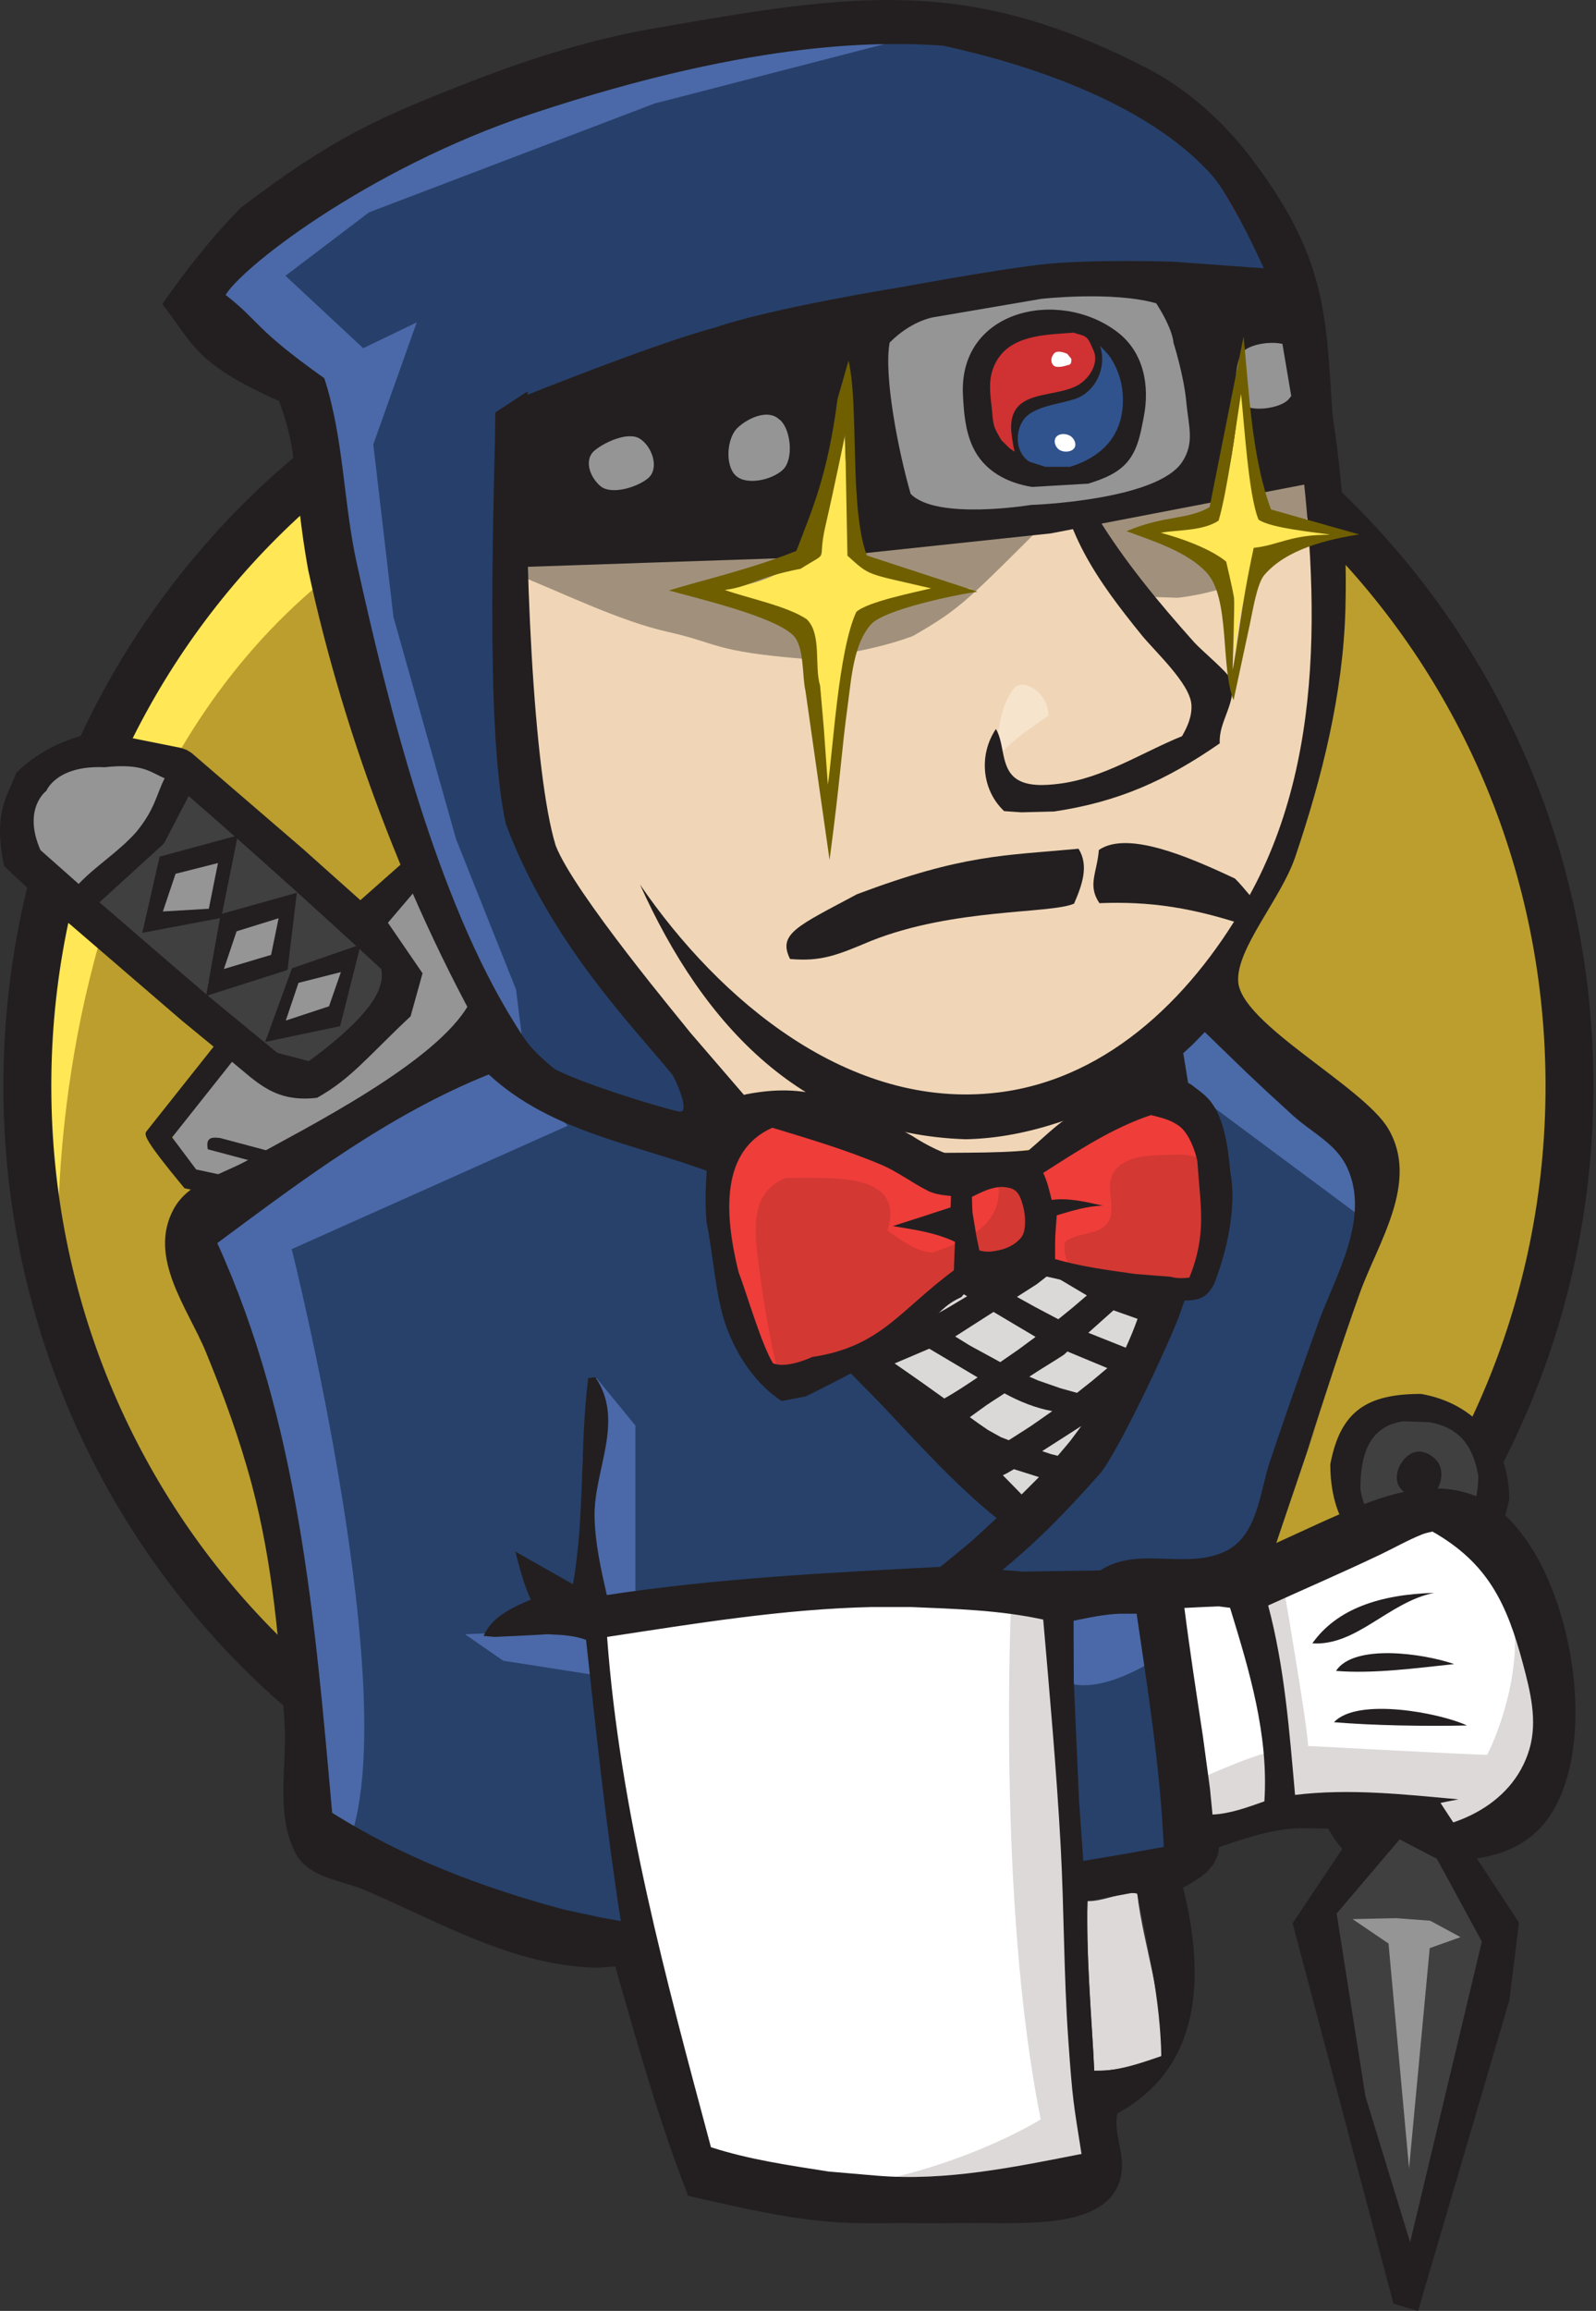 <?xml version="1.0" encoding="UTF-8" standalone="no"?>
<svg
   xmlns:dc="http://purl.org/dc/elements/1.1/"
   xmlns:cc="http://creativecommons.org/ns#"
   xmlns:rdf="http://www.w3.org/1999/02/22-rdf-syntax-ns#"
   xmlns:svg="http://www.w3.org/2000/svg"
   xmlns="http://www.w3.org/2000/svg"
   xmlns:sodipodi="http://sodipodi.sourceforge.net/DTD/sodipodi-0.dtd"
   xmlns:inkscape="http://www.inkscape.org/namespaces/inkscape"
   version="1.1"
   x="0px"
   y="0px"
   width="310.739"
   height="449.561"
   viewBox="0 0 310.739 449.561"
   id="svg2"
   inkscape:version="0.48.4 r9939"
   sodipodi:docname="ninjenkins.svg">
  <rect x="0" y="0" width="310.739" height="449.561" fill="#333333" stroke="none"/>
  <sodipodi:namedview
     pagecolor="#ffffff"
     bordercolor="#666666"
     borderopacity="1"
     objecttolerance="10"
     gridtolerance="10"
     guidetolerance="10"
     inkscape:pageopacity="0"
     inkscape:pageshadow="2"
     inkscape:window-width="1200"
     inkscape:window-height="1259"
     id="namedview158"
     showgrid="false"
     fit-margin-top="0"
     fit-margin-left="0"
     fit-margin-right="0"
     fit-margin-bottom="0"
     inkscape:zoom="0.28032165"
     inkscape:cx="197.87675"
     inkscape:cy="70.176"
     inkscape:window-x="10"
     inkscape:window-y="34"
     inkscape:window-maximized="0"
     inkscape:current-layer="svg2" />
  <g
     id="Layer 1"
     display="none"
     style="display:none"
     transform="translate(-99.761,-41.56)">
    <path
       d="m 379.744,497.824 -12.286,-3.6 -20.94,-78.919 8.408,-12.586 -1.33,-0.012 c -4.088,0.059 -8.005,1.358 -11.859,2.589 -1.026,2.711 -3.173,4.6 -5.417,6.304 l 0.067,0.272 c 3.631,16.494 0.002,33.39 -13.647,44.081 4.055,19.321 -9.979,23.194 -26.557,23.591 -4.704,-0.015 -2.352,-0.003 -7.055,-0.035 -5.308,0.035 -2.654,0.021 -7.961,0.042 l -5.196,-0.025 c -4.784,0.025 -2.392,0.018 -7.176,0.02 -12.988,0.067 -25.664,-3.161 -38.241,-6.025 -5.775,-14.196 -9.955,-28.963 -14.206,-43.666 -16.446,-0.343 -31.022,-8.548 -45.72,-14.954 -6.73,-2.934 -13.614,-3.966 -17.602,-10.691 -3.823,-8.851 -2.789,-18.71 -2.59,-28.092 -5.224,-4.85 -2.648,-2.387 -7.727,-7.39 l -0.102,-0.104 c -38.443,-40.47 -51.809,-97.761 -42.324,-151.935 -2.512,-2.398 -1.259,-1.196 -3.761,-3.605 -3.992,-13.768 3.048,-26.215 15.785,-31.775 9.337,-20.228 23.88,-37.335 40.2,-52.272 -0.473,-1.832 -0.866,-3.688 -1.486,-5.478 -10.826,-4.146 -18.025,-13.462 -24.838,-22.383 5.492,-6.972 10.283,-14.534 16.609,-20.813 25.048,-24.864 62.631,-33.394 96.092,-39.264 35.313,-6.194 75.173,-4.849 102.224,21.491 19.408,18.899 22.222,47.487 25.089,72.898 37.834,36.156 51.649,89.942 46.261,140.918 -1.218,11.526 -2.717,23.369 -6.758,34.301 -2.015,5.45 -4.903,10.513 -7.581,15.653 1,2.815 0.516,5.814 0.091,8.688 14.782,19.089 20.507,46.574 4.928,66.692 -1.902,2.366 -4.703,3.6 -7.392,4.838 l 5.439,8.288 -2.127,17.287 z"
       id="path5"
       inkscape:connector-curvature="0"
       style="fill:#dbd9d8" />
  </g>
  <g
     id="Layer 1 Copy"
     transform="translate(-99.761,-41.56)">
    <path
       d="m 405.34,252.259 c 0,84.807 -67.214,153.557 -150.127,153.557 -82.912,0 -150.126,-68.75 -150.126,-153.557 0,-84.809 67.214,-153.561 150.126,-153.561 82.913,0 150.127,68.752 150.127,153.561"
       id="path8"
       inkscape:connector-curvature="0"
       style="fill:#bb9e2e;stroke:#000000;stroke-width:1;stroke-opacity:0" />
    <path
       d="m 111.204,290.29 c 0,0 -10.868,-160.135 136.687,-164.711 l -10.294,-17.158 -80.068,26.881 -22.877,26.307 -20.016,38.32 -11.439,44.609 3.431,29.739"
       id="path10"
       inkscape:connector-curvature="0"
       style="fill:#ffe755;stroke:#000000;stroke-width:1;stroke-opacity:0" />
    <path
       d="m 152.389,147.504 c -26.34,26.951 -42.64,64.162 -42.64,105.328 l 0,0 c 0,41.157 16.3,78.373 42.64,105.319 l 0,0 c 26.353,26.946 62.671,43.573 102.822,43.573 l 0,0 c 40.152,0 76.472,-16.627 102.823,-43.573 l 0,0 c 26.338,-26.946 42.641,-64.162 42.641,-105.319 l 0,0 c 0,-41.166 -16.303,-78.377 -42.641,-105.328 l 0,0 c -26.351,-26.94 -62.671,-43.567 -102.823,-43.571 l 0,0 c -40.151,0.004 -76.469,16.631 -102.822,43.571 l 0,0 z m -6.668,217.165 C 117.728,336.041 100.422,296.475 100.422,252.832 l 0,0 c 0,-43.65 17.306,-83.212 45.299,-111.842 l 0,0 c 27.987,-28.636 66.728,-46.385 109.49,-46.38 l 0,0 c 42.761,-0.005 81.506,17.744 109.488,46.38 l 0,0 c 27.996,28.63 45.304,68.195 45.301,111.842 l 0,0 c 0.003,43.643 -17.305,83.209 -45.301,111.837 l 0,0 c -27.982,28.634 -66.727,46.382 -109.488,46.382 l 0,0 c -42.762,0 -81.503,-17.748 -109.49,-46.382 l 0,0"
       id="path12"
       inkscape:connector-curvature="0"
       style="fill:#231f20;stroke:#000000;stroke-width:1;stroke-opacity:0" />
    <path
       d="m 108.901,191.073 -5.548,13.134 12.048,11.116 14.5,-14.25 4.25,-10.75 -16.25,-2.25"
       id="path14"
       inkscape:connector-curvature="0"
       style="fill:#959595;stroke:#000000;stroke-width:1;stroke-opacity:0" />
    <path
       d="m 136.276,191.573 -6.5,12.5 -13.742,13.02 19.216,19.306 24.665,17.426 12.598,-12.263 3.263,-11.489"
       id="path16"
       inkscape:connector-curvature="0"
       style="fill:#404040;stroke:#000000;stroke-width:1;stroke-opacity:0" />
    <path
       d="m 145.776,245.073 -13,15.5 2.5,8.5 13.5,3.5 20.5,-12 26.176,-23.101 -13.497,-27.351 -9.177,10.4 5.643,10.639 -13.164,18.774 -10.048,0.684"
       id="path18"
       inkscape:connector-curvature="0"
       style="fill:#959595;stroke:#000000;stroke-width:1;stroke-opacity:0" />
    <path
       d="m 132.395,209.876 12.871,-3.265 -3.99,11.843 -12.871,3.265 z"
       id="path20"
       inkscape:connector-curvature="0"
       style="fill:#959595" />
    <path
       d="m 127.46,223.033 3.388,-14.828 15.212,-4.12 -3.236,16.04 z m 6.483,-11.486 -2.47,7.331 8.946,-0.532 1.78,-8.893 z"
       id="path22"
       inkscape:connector-curvature="0"
       style="fill:#231f20" />
    <path
       d="m 144.277,221.063 12.872,-3.265 -3.991,11.842 -12.871,3.265 z"
       id="path24"
       inkscape:connector-curvature="0"
       style="fill:#959595" />
    <path
       d="m 139.881,235.314 2.849,-15.922 14.824,-4.154 -1.812,15.017 z m 5.944,-12.581 -2.47,7.331 9.189,-2.746 1.462,-7.122 z"
       id="path26"
       inkscape:connector-curvature="0"
       style="fill:#231f20" />
    <path
       d="m 156.327,231.093 12.871,-3.265 -3.99,11.843 -12.871,3.265 z"
       id="path28"
       inkscape:connector-curvature="0"
       style="fill:#959595" />
    <path
       d="m 151.392,244.25 5.221,-14.318 13.379,-4.63 -4.014,15.891 z m 6.483,-11.486 -2.47,7.33 8.413,-2.767 2.313,-6.657 z"
       id="path30"
       inkscape:connector-curvature="0"
       style="fill:#231f20" />
    <g
       id="g32">
      <path
         d="m 150.229,275.79 -14.547,-3.067 c -7.943,-9.57 -7.783,-10.326 -7.463,-11.005 l 13.133,-16.538 -6.201,-5.094 -0.074,-0.062 -21.499,-18.499 -0.043,-0.038 c 0,0 -6.329,-4.947 -12.999,-11.499 -2.152,-10.434 0.684,-13.497 2.387,-18.059 6.231,-6.288 14.362,-7.611 14.362,-7.611 0.845,-0.403 1.795,-0.331 2.701,-0.264 l 14.998,3 c 1.466,0.527 0.767,0.192 2.096,1.004 l 21.499,18.499 0.088,0.078 11.261,10.047 10,-8.845 c 0,0 1.433,6.11 1.433,6.11 l -6.072,7.121 6.74,9.831 -2.323,8.365 c -8.374,7.867 -11.586,12.152 -18.212,15.857 -8.231,0.972 -11.659,-3.015 -16.557,-6.996 l -11.67,14.696 4.685,6.248 11.884,2.546 4.667,-2.667 -14.28,-3.808 c -0.504,-2.509 1.028,-2.328 2.352,-2.206 l 15.001,4 0.262,0.108 25.081,-14.331 c 4.84,1.877 4.336,2.312 3.862,2.708 z m 3.526,-29.411 6.12,1.611 c 0,0 8.743,-6.12 12.291,-11.444 2.67,-3.773 1.802,-6.486 1.802,-6.486 -12.326,-11.371 -24.769,-22.608 -37.433,-33.601 l -0.04,-0.033 -4.626,8.876 c -0.313,0.465 -0.141,0.244 -0.516,0.662 l -12.228,11.131 c 14.264,12.306 7.124,6.162 21.419,18.432 z M 115.076,213.52 c 3.465,-3.64 7.628,-6.099 11.204,-10.086 3.663,-4.498 3.793,-6.937 5.532,-10.477 -2.716,-1.102 -4.182,-2.97 -11.696,-2.14 -9.371,-0.426 -11.326,4.587 -11.326,4.587 0,0 -4.694,3.424 -1.155,11.53"
         id="path34"
         inkscape:connector-curvature="0"
         style="fill:#231f20" />
      <path
         d=""
         id="path36"
         inkscape:connector-curvature="0"
         style="fill:#000000;fill-opacity:0" />
    </g>
    <path
       d="m 386.358,319.944 c 5.748,5.402 5.748,14.162 0,19.565 -5.748,5.403 -15.067,5.403 -20.814,0 -5.748,-5.403 -5.748,-14.163 0,-19.565 5.747,-5.403 15.066,-5.403 20.814,0"
       id="path38"
       inkscape:connector-curvature="0"
       style="fill:#404040" />
    <path
       d="m 374.781,340.454 3.693,-1.31 c 6.609,-1.012 9.106,-3.722 9.106,-10.502 -1.038,-5.943 -3.773,-9.376 -9.485,-10.411 l -5.163,-0.181 c -6.609,1.013 -8.309,6.436 -8.309,13.216 0.7,4.922 3.513,7.108 7.924,8.783 z m -0.554,5.974 c -10.424,-1.815 -15.455,-9.222 -15.455,-20.012 1.955,-10.474 7.273,-13.685 17.667,-13.685 10.424,1.816 17.163,9.654 17.163,20.444 -1.565,9.104 -7.214,11.646 -16,13.253 z"
       id="path40"
       inkscape:connector-curvature="0"
       style="fill:#231f20" />
    <path
       d="m 379.202,325.393 c 1.79,1.666 1.464,5.061 -0.325,6.727 -1.79,1.666 -4.366,0.972 -6.156,-0.694 -1.789,-1.666 -0.971,-4.727 0.819,-6.393 1.789,-1.666 3.872,-1.306 5.662,0.36"
       id="path42"
       inkscape:connector-curvature="0"
       style="fill:#231f20" />
    <path
       d="m 234.808,260.633 c -17.893,-0.155 -31.126,-10.064 -39.954,-24.972 6.179,-3.758 5.271,-11.186 5.394,-17.452 0.073,-3.773 1.237,-7.399 1.331,-11.18 0.159,-6.327 -2.406,-12.782 -3.575,-18.951 l 0,-0.184 -5.028,0.001 c 0.416,-17.801 10.936,-33.141 13.715,-50.49 2.324,0.125 4.688,-0.225 6.867,-1.047 3.647,-1.375 7.076,-3.207 10.842,-4.267 10.347,-2.911 27.212,-1.63 39.183,-3.756 16.136,-2.865 31.905,-7.535 48.324,-8.694 14.749,-1.041 30.402,7.095 43.68,-2.534 6.627,34.149 4.858,71.647 -12.256,102.676 -6.759,12.254 -18.426,28.843 -18.426,28.843 0,0 8.504,3.495 -3.125,9.403 -7.186,7.175 -35.362,9.153 -41.853,8.103 -5.601,-0.454 -34.49,1.02 -42.152,-5.511 -7.663,-6.531 -2.967,0.012 -2.967,0.012 z"
       id="path44"
       inkscape:connector-curvature="0"
       style="fill:#f0d6b7;stroke:#000000;stroke-width:1;stroke-opacity:0" />
    <path
       d="m 220.609,421.253 -57.191,-19.447 c -2.772,-3 -3.817,-6.845 -4.495,-10.762 -3.406,-19.686 -1.345,-40.228 -5.057,-60.178 -3.13,-16.822 -10.396,-32.587 -16.184,-48.589 13.899,-7.751 24.793,-19.688 38.423,-27.857 6.731,-4.033 14.331,-6.544 21.628,-9.317 37.625,29.646 37.425,17.979 40.744,20.019 3.318,2.041 15.784,25.066 23.49,37.506 l 17.714,16.449 c 17.643,19.394 24.222,20.563 28.829,22.45 l -9.548,10.523 -81.785,3.431 0,13.726 6.863,48.041 z"
       id="path46"
       inkscape:connector-curvature="0"
       style="fill:#27416b;stroke:#000000;stroke-width:1;stroke-opacity:0" />
    <path
       d="m 225.472,258.654 c -5.885,-0.662 -11.668,-1.985 -17.444,-3.257 l -12.799,-19.996 c 3.447,-2.297 5.539,-6.071 5.333,-10.255 -0.065,-1.331 -0.802,-2.529 -0.736,-3.876 0.025,-0.515 0.514,-5.708 0.593,-6.137 0.16,-0.881 0.687,-1.656 0.959,-2.508 l 0.033,0.193 c 3.382,17.871 11.547,33.101 24.917,45.441 l 0.145,0.148 -0.079,0.191 z"
       id="path48"
       inkscape:connector-curvature="0"
       style="fill:#f7e4cd;stroke:#000000;stroke-width:1;stroke-opacity:0" />
    <path
       d="m 293.246,190.772 c 0.084,-1.317 0.259,-2.664 0.451,-3.98 0.528,-3.621 1.021,-7.997 3.263,-11.041 1.669,-2.267 4.671,-0.224 5.816,1.503 0.691,1.043 1.084,2.275 1.14,3.517 -2.608,1.768 -5.248,3.541 -7.588,5.665 -1.067,0.969 -2.9,2.45 -3.066,4.142 z"
       id="path50"
       inkscape:connector-curvature="0"
       style="fill:#f7e4cd;stroke:#000000;stroke-width:1;stroke-opacity:0" />
    <path
       d="m 210.314,260.544 -53.758,24.021 c 0,0 22.304,88.647 10.865,116.099 l -8.007,-2.859 -0.572,-33.744 -14.868,-64.053 -6.292,-17.73 56.047,-37.745 16.585,16.011"
       id="path52"
       inkscape:connector-curvature="0"
       style="fill:#4b69a8;stroke:#000000;stroke-width:1;stroke-opacity:0" />
    <path
       d="m 215.842,309.575 7.627,9.306 0,34.315 -9.151,0 c 0,0 -1.143,-24.02 -1.143,-26.881 0,-2.86 1.143,-13.154 1.143,-13.154"
       id="path54"
       inkscape:connector-curvature="0"
       style="fill:#4b69a8;stroke:#000000;stroke-width:1;stroke-opacity:0" />
    <path
       d="m 216.033,358.343 -25.736,1.143 7.436,5.147 18.3,2.86"
       id="path56"
       inkscape:connector-curvature="0"
       style="fill:#4b69a8;stroke:#000000;stroke-width:1;stroke-opacity:0" />
    <path
       d="m 304.11,352.623 21.16,-0.572 5.147,52.617 -21.733,2.859 -4.574,-54.904"
       id="path58"
       inkscape:connector-curvature="0"
       style="fill:#27416b;stroke:#000000;stroke-width:1;stroke-opacity:0" />
    <path
       d="m 281.982,351.171 c 0.447,-1.84 36.129,-36.182 36.829,-37.941 9.446,-23.731 8.789,-26.299 9.446,-30.01 l -3.256,-39.931 10.563,-6.763 c 11.064,9.698 31.899,16.798 30.884,31.454 -0.947,13.657 -5.075,20.458 -7.979,33.176 -0.857,3.754 -4.016,15.003 -5.236,18.667 -3.792,11.388 -6.885,19.959 -11.377,31.084 z"
       id="path60"
       inkscape:connector-curvature="0"
       style="fill:#27416b;stroke:#000000;stroke-width:1;stroke-opacity:0" />
    <path
       d="m 324.125,348.62 -20.015,4.003 2.858,16.015 c 7.434,3.431 20.018,-5.721 20.018,-5.721"
       id="path62"
       inkscape:connector-curvature="0"
       style="fill:#4b69a8;stroke:#000000;stroke-width:1;stroke-opacity:0" />
    <path
       d="m 364.732,278.275 -40.034,-29.739 10.866,-12.01 30.312,28.023 z"
       id="path64"
       inkscape:connector-curvature="0"
       style="fill:#4b6aa8;stroke:#000000;stroke-width:1;stroke-opacity:0" />
    <path
       d="m 235.881,465.296 -11.841,-48.048 -5.889,-35.452 -0.974,-26.315 53.591,-2.853 33.342,-0.005 -3.032,60.056 5.147,46.325 -0.571,8.579 -43.464,3.431 -26.309,-5.718"
       id="path66"
       inkscape:connector-curvature="0"
       style="fill:#ffffff;stroke:#000000;stroke-width:1;stroke-opacity:0" />
    <path
       d="m 296.674,352.051 c 0,0 -2.859,59.48 5.72,101.801 0,0 -17.158,10.867 -42.323,13.726 l 48.041,-1.716 5.719,-3.432 -6.863,-93.792 -1.716,-20.02"
       id="path68"
       inkscape:connector-curvature="0"
       style="fill:#dcd9d8;stroke:#000000;stroke-width:1;stroke-opacity:0" />
    <path
       d="m 331.392,400.097 22.304,-6.291 42.321,-2.287 6.291,-19.445 -11.438,-33.743 -13.153,-1.716 -18.302,5.719 -17.559,8.573 -9.322,-1.71 -7.264,2.854"
       id="path70"
       inkscape:connector-curvature="0"
       style="fill:#ffffff;stroke:#000000;stroke-width:1;stroke-opacity:0" />
    <path
       d="m 330.988,388.653 c 0,0 14.869,-6.861 17.158,-6.289 l -6.29,-31.457 7.434,-2.858 c 0,0 5.147,29.738 5.147,33.17 0,0 32.026,1.716 34.887,1.716 0,0 6.863,-13.155 5.147,-26.881 l 6.291,18.302 0.572,10.294 -9.15,13.726 -10.295,2.288 -17.157,-0.572 -5.719,-7.434 -20.017,2.858 -6.292,2.289"
       id="path72"
       inkscape:connector-curvature="0"
       style="fill:#dcd9d8;stroke:#000000;stroke-width:1;stroke-opacity:0" />
    <path
       d="m 343.988,222.155 c -12.062,-4.176 -20.546,-5.267 -30.172,-4.895 -2.356,-3.504 -0.499,-5.758 -0.104,-10.355 5.509,-3.736 17.012,1.104 26.488,5.566 1.652,1.6 3.932,4.619 5.503,6.299 z"
       id="path74"
       inkscape:connector-curvature="0"
       style="fill:#231f20;stroke:#000000;stroke-width:1;stroke-opacity:0" />
    <path
       d="m 266.626,215.516 c 20.723,-7.786 28.557,-7.487 43.123,-8.843 2.062,3.28 0.697,7.079 -0.871,10.681 -4.599,2.02 -23.46,0.835 -39.54,7.252 -6.659,2.799 -9.643,4.035 -15.753,3.517 -2.441,-4.916 1.398,-6.382 13.041,-12.607 z"
       id="path76"
       inkscape:connector-curvature="0"
       style="fill:#231f20;stroke:#000000;stroke-width:1;stroke-opacity:0" />
    <path
       d="m 378.976,351.434 c -8.852,1.772 -15.071,10.375 -23.706,9.823 4.745,-6.691 13.062,-9.511 23.706,-9.823"
       id="path78"
       inkscape:connector-curvature="0"
       style="fill:#231f20;stroke:#000000;stroke-width:1;stroke-opacity:0" />
    <path
       d="m 382.881,365.287 c -7.215,0.762 -15.689,1.93 -23.006,1.328 3.464,-5.291 16.81,-3.466 23.006,-1.328"
       id="path80"
       inkscape:connector-curvature="0"
       style="fill:#231f20;stroke:#000000;stroke-width:1;stroke-opacity:0" />
    <path
       d="m 385.381,377.23 c -8.109,0.175 -18.187,0.014 -25.894,-0.633 4.559,-4.896 20.635,-1.817 25.894,0.633"
       id="path82"
       inkscape:connector-curvature="0"
       style="fill:#231f20;stroke:#000000;stroke-width:1;stroke-opacity:0" />
    <path
       d="m 321.176,409.913 c 1.163,10.183 5.2,20.501 4.694,31.654 -4.483,1.512 -7.058,2.834 -13.065,2.826 -0.424,-9.478 -1.692,-23.967 -1.313,-33.003 2.955,0.196 7.311,-2.11 9.684,-1.477"
       id="path84"
       inkscape:connector-curvature="0"
       style="fill:#dcd9d8;stroke:#000000;stroke-width:1;stroke-opacity:0" />
    <path
       d="m 277.078,263.213 -0.197,-0.145 c 0.382,-0.372 0.165,-0.221 0.653,-0.45 l 0.115,-0.262 1.078,0.336 -1.366,0.304 z"
       id="path86"
       inkscape:connector-curvature="0"
       style="fill:#f0d6b7;stroke:#000000;stroke-width:1;stroke-opacity:0" />
    <path
       d="m 256.225,169.723 c -17.771,-1.446 -16.454,-3.003 -26.35,-5.214 -9.896,-2.211 -21.481,-8.078 -30.626,-11.613 1.372,-4.043 3.416,-0.047 5.211,-6.004 9.981,-1.713 19.952,-3.49 29.938,-5.173 4.779,-0.794 9.551,-1.626 14.335,-2.382 16.672,-2.633 20.825,-3.334 36.014,-5.056 22.897,-2.597 45.99,-3.142 68.978,-4.331 0.594,2.576 1.299,5.128 1.25,7.799 -0.247,13.521 -15.229,18.828 -25.848,20.102 l -10.902,-0.346 c -4.113,-7.389 -6.475,-11.249 -12,-17.157 -18.02,17.893 -18.979,19.361 -28.75,24.956 -9.711,3.615 -21.25,4.419 -21.25,4.419 z"
       id="path88"
       inkscape:connector-curvature="0"
       style="fill:#a1917c;stroke:#000000;stroke-width:1;stroke-opacity:0" />
    <path
       d="m 298.637,199.587 -3.369,-0.23 c -4.419,-4.162 -4.943,-11.03 -1.604,-15.982 1.722,2.892 0.893,7.334 3.798,9.57 2.219,1.709 5.967,1.397 8.443,1.092 8.623,-1.061 16.097,-6.05 23.99,-9.26 1.079,-1.856 1.967,-3.897 1.835,-6.098 -0.247,-4.146 -7.082,-10.345 -9.727,-13.611 -8.339,-10.291 -16.018,-20.787 -16.294,-34.541 0.909,-0.549 0.378,-0.324 1.633,-0.57 0.789,0.384 0.946,0.31 1.372,1.182 0.635,1.304 0.724,2.293 1.063,3.719 0.512,2.158 2.35,5.149 3.345,6.787 5.464,8.986 12.186,17.076 19.176,24.899 1.396,1.563 6.992,6.156 7.271,7.501 0.907,4.378 -2.592,7.924 -2.323,12.129 -10.46,7.242 -19.735,11.383 -32.258,13.255 z"
       id="path90"
       inkscape:connector-curvature="0"
       style="fill:#231f20;stroke:#000000;stroke-width:1;stroke-opacity:0" />
    <path
       d="m 236.491,263.94 c 0,0 34.096,4.341 51.75,2.212 18.639,1.357 33.417,-3.998 40.931,-11.703 1.292,-4.607 2.328,30.491 -1.796,42.125 -7.728,21.802 -26.396,41.725 -26.396,41.725 0,0 -39.578,-31.511 -48.36,-52.359 -5.945,-14.111 -16.129,-22 -16.129,-22 z"
       id="path92"
       inkscape:connector-curvature="0"
       style="fill:#dbd9d8;stroke:#000000;stroke-width:1;stroke-opacity:0" />
    <path
       d="m 270.557,464.818 c 13.416,1.106 26.685,-1.672 39.772,-4.234 -1.544,-9.862 -1.725,-10.032 -2.59,-22.438 -0.874,-12.532 -0.789,-25.109 -1.479,-37.649 -0.805,-14.646 -2.122,-29.255 -3.387,-43.866 -8.48,-1.857 -17.194,-2.082 -25.834,-2.447 l -7.437,0 c -17.353,0.382 -34.519,3.215 -51.642,5.822 2.478,33.808 11.489,66.655 20.221,99.268 7.443,2.413 15.218,3.52 22.924,4.734 z m 42.248,-20.425 1.702,0 c 3.926,-0.253 7.662,-1.592 11.363,-2.826 -0.195,-10.709 -2.545,-21.209 -4.694,-31.654 l -0.976,-0.11 c -5.803,1.068 -2.901,0.539 -8.708,1.587 -0.198,9.758 0.501,19.503 1.119,29.234 z m -2.954,-52.518 0.83,11.707 c 10.449,-1.764 5.229,-0.855 15.659,-2.726 -0.679,-15.229 -3.057,-30.31 -5.279,-45.371 l -3.111,0 c -3.098,0.089 -6.137,0.759 -9.163,1.374 l 0.039,11.696 z m 25.489,-2.358 0.497,5.046 c 3.504,-0.168 6.82,-1.42 10.097,-2.567 0.849,-12.94 -2.928,-25.445 -6.684,-37.657 l -2.209,-0.279 c -2.229,0.077 -4.455,0.194 -6.682,0.306 1.06,8.34 2.342,16.648 3.602,24.959 z m 35.839,8.225 c 10.856,0.392 23.05,-4.673 26.359,-15.912 1.619,-5.496 0.17,-11.236 -1.262,-16.603 -3.124,-11.71 -6.816,-19.581 -17.606,-25.716 -0.699,0.158 -1.334,0.273 -2.004,0.539 -2.819,1.123 -5.457,2.645 -8.193,3.948 -7.199,3.429 -14.544,6.599 -21.804,9.89 3.213,12.03 4.129,24.498 5.238,36.853 10.586,-1.284 21.247,-0.106 31.806,0.862 -6.457,1.169 -12.762,3.025 -19.067,4.816 1.367,0.657 2.889,0.85 4.372,1.075 z m -73.481,-66.454 0.972,0.996 3.375,-3.372 -4.869,-1.538 c -1.81,1.028 -1.076,0.662 -2.161,1.181 l 0.454,0.459 z m 6.565,-6.884 1.437,0.365 c 3.177,-3.764 1.647,-1.835 4.588,-5.787 l -7.618,4.876 z m -23.572,149.647 -5.271,-0.025 c -4.772,0.026 -2.386,0.02 -7.158,0.02 -11.718,0.087 -23.168,-2.752 -34.522,-5.319 -5.704,-14.54 -9.883,-29.611 -14.191,-44.606 l -3.507,0.24 c -16.294,-0.345 -30.59,-8.819 -45.159,-15.081 -4.698,-2.019 -11.285,-2.35 -13.775,-7.569 -3.712,-7.783 -1.429,-16.61 -1.946,-24.852 -0.98,-15.627 -2.337,-31.38 -6.394,-46.556 -2.35,-8.789 -5.471,-17.332 -8.93,-25.738 -3.487,-8.477 -11.381,-18.363 -6.269,-27.795 2.841,-5.243 9.473,-6.761 14.307,-9.443 11.496,-6.379 36.844,-19.043 43.19,-30.438 2.244,-0.182 4.036,-1.61 5.774,-2.904 6.991,14.875 25.772,25.083 42.017,24.909 0.573,0.924 0.206,0.329 1.098,1.787 l 1.184,0.215 c 5.369,1.065 10.52,2.787 15.952,3.753 9.098,1.616 18.658,1.224 27.849,1.174 8.98,-0.049 17.624,-0.042 26.334,-2.402 4.72,-1.37 8.611,-4.5 12.849,-6.858 -0.469,-3.678 -0.276,-2.255 -0.554,-4.273 -11.38,5.768 -22.896,10.623 -35.768,10.9 -31.621,-1.035 -51.054,-22.078 -63.428,-49.547 15.326,22.383 40.686,43.995 69.736,40.445 22.04,-2.693 38.583,-19.674 48.851,-38.196 16.025,-28.906 13.119,-64.834 8.724,-96.238 2.696,-0.979 4.403,-3.347 6.086,-5.534 2.908,15.188 4.36,30.554 3.938,46.015 -0.446,16.337 -4.561,32.787 -9.778,48.166 -2.75,8.107 -11.528,17.831 -11.093,24.225 0.561,8.245 24.277,20.318 29.186,28.563 6.204,10.42 -2.02,22.256 -5.534,32.089 -3.616,10.117 -6.892,20.348 -10.191,30.572 1.224,-3.486 2.408,-6.986 3.597,-10.484 l -1.196,3.529 -0.072,0.21 c -5.247,15.482 -2.455,7.241 -8.377,24.725 5.408,-2.447 10.755,-5.034 16.27,-7.236 7.213,-2.881 15.261,-4.912 22.714,-1.841 18.611,7.668 27.047,54.186 10.129,66.551 -6.061,4.43 -13.504,4.389 -20.725,4.514 -4.911,0.054 -9.768,-0.794 -14.602,-1.56 -1.566,-1.346 -2.631,-3.144 -3.716,-4.874 -1.758,-0.054 -3.517,-0.063 -5.275,-0.078 -5.529,0.08 -10.785,1.977 -15.971,3.7 -0.135,4.024 -3.817,6.15 -6.969,7.875 4.212,16.937 3.849,34.871 -12.81,43.928 -0.718,3.603 1.142,7.124 0.91,10.711 -0.683,10.574 -14.659,10.557 -22.521,10.624 -4.732,-0.015 -2.366,-0.003 -7.097,-0.035 l -1.679,0.014 z m -84.036,-304.643 0.017,-0.051 0.045,0.041 z m 98,151.745 1.513,0.585 c 5.722,-3.665 2.898,-1.777 8.472,-5.662 -3.296,-0.603 -6.378,-1.863 -9.306,-3.451 -4.567,2.986 -2.318,1.442 -6.746,4.633 2.35,1.695 1.165,0.862 3.556,2.5 z m -11.532,-7.885 0.486,0.353 c 2.243,-1.245 4.363,-2.681 6.497,-4.1 l -9.416,-5.59 -6.75,2.872 c 3.825,2.652 1.916,1.321 5.726,3.994 z m 23.169,-1.621 3.165,0.874 c 3.98,-3.151 2.013,-1.547 5.901,-4.813 l -7.773,-3.235 c -0.198,0.191 -0.565,0.561 -0.798,0.713 -2.184,1.428 -4.442,2.734 -6.615,4.186 l 1.693,0.739 z m -17.693,-8.324 5.916,3.222 c 4.63,-3.201 2.34,-1.566 6.872,-4.906 l -8.189,-4.861 -7.464,4.777 z m 23.059,-2.487 7.292,2.903 c 0.844,-1.842 1.618,-3.703 2.292,-5.613 l -4.688,-1.662 z m -43.935,1.758 0.816,0.648 c 2.172,-1.01 4.473,-1.676 6.699,-2.548 l -2.991,-1.776 c -0.02,-0.011 -0.04,-0.021 -0.061,-0.032 -0.096,-0.07 -0.193,-0.139 -0.29,-0.209 l -2.933,-2.315 -4.748,2.02 c 1.806,2.354 0.858,1.177 2.849,3.526 z m 37.903,-4.491 0.197,0.093 c 3.742,-3.034 1.891,-1.493 5.552,-4.623 l -7.122,-4.229 -2.525,1.961 -0.199,0.141 -3.771,2.413 c 4.617,2.556 2.297,1.3 6.961,3.768 z m -30.976,-4.161 5.756,4.214 c 5.148,-2.876 2.596,-1.401 7.657,-4.427 l -6.023,-3.576 -2.805,1.795 c -0.278,0.158 -0.137,0.084 -0.425,0.223 z m -16.003,-3.481 2.387,3.485 c 1.043,-0.571 2.212,-0.834 3.331,-1.215 l -5.01,-3.955 -1.415,0.603 z m 62.482,2.446 1.725,0.562 0.99,-3.516 -3.111,2.778 z M 216.9,414.621 l 3.731,0.654 c -2.852,-18.15 -4.767,-36.428 -6.766,-54.686 -2.373,-0.918 -4.948,-0.981 -7.457,-1.108 -3.431,0.216 -6.865,0.362 -10.299,0.52 l -2.206,-0.186 c 1.722,-3.843 5.583,-5.486 9.201,-7.081 -1.385,-2.977 -2.176,-6.178 -3.012,-9.34 7.481,4.251 3.738,2.131 11.23,6.36 2.331,-13.255 1.293,-26.768 2.958,-40.097 0.934,-0.132 0.466,-0.076 1.405,-0.167 5.795,8.484 -0.337,18.055 -0.163,27.14 0.1,5.197 1.253,10.183 2.385,15.23 21.495,-3.28 43.238,-4.356 64.928,-5.487 l 0.037,-0.028 c 7.55,-6.186 3.908,-3.029 10.938,-9.458 -8.157,-6.478 -16.53,-15.863 -22.237,-21.868 -5.706,-6.005 -12.859,-12.368 -20.199,-22.717 -8.958,-15.112 -10.568,-18.936 -12.689,-22.476 -15.008,-5.712 -31.53,-7.949 -43.723,-19.208 l -0.161,0.013 c -19.339,7.778 -36.118,20.436 -52.735,32.762 15.842,34.783 19.031,73.252 22.366,110.823 13.914,8.773 29.271,14.569 45.082,18.816 z m 71.205,-126.579 4.377,2.794 c 4.453,-2.966 2.252,-1.446 6.602,-4.56 l -5.699,-3.384 -6.621,4.237 z m -23.253,-1.605 5.084,3.931 0.48,-0.204 6.403,-3.279 -5.229,-3.944 -2.733,1.749 c -0.278,0.158 -0.136,0.084 -0.424,0.223 z m 46.917,1.766 3.568,1.887 c 1.875,-1.619 3.701,-3.293 5.533,-4.96 -2.323,-0.911 -4.398,-2.325 -6.506,-3.638 l -6.127,4.759 z m -32.244,-5.998 2.437,1.658 c 2.263,-1.289 4.38,-2.815 6.547,-4.256 l -5.32,-4.089 -6.822,4.366 z m -23.426,-2.613 4.052,3.21 c 2.375,-0.911 4.589,-2.134 6.814,-3.35 -1.631,-1.207 -3.209,-2.48 -4.795,-3.745 z m -5.44,-4.428 0.948,0.773 c 2.082,-1.329 4.187,-2.622 6.289,-3.919 -3.364,-3.671 -8.852,-3.833 -13.467,-4.493 l -0.341,-0.065 c 2.051,3.353 0.899,1.478 3.464,5.622 l 0.663,0.316 z m 19.825,0.396 1.287,0.945 c 4.572,-2.986 2.292,-1.484 6.842,-4.505 L 277,270.761 c -2.517,-0.1 -5.035,-0.158 -7.553,-0.222 -0.796,0.895 -1.763,1.555 -2.739,2.231 l 1.887,1.404 z m 31.829,7.163 0.8,0.548 c 2.134,-1.553 4.219,-3.171 6.311,-4.78 l -5.226,-3.174 -6.145,4.421 2.883,2.044 z m 19.375,-2.854 3.191,1.452 0.747,-0.687 c 0.318,-4.38 0.273,-2.187 0.134,-6.579 l -1.082,-0.573 -6.071,4.715 z m -33.723,-7.543 5.364,4.02 5.741,-4.144 -2.361,-1.435 -7.386,0.271 -0.611,0.711 z m 22.094,0.411 3.579,2.371 c 3.723,-2.992 1.876,-1.478 5.541,-4.542 l -0.786,0.096 c -1.755,-0.163 -3.078,-1.376 -4.321,-2.508 l -0.167,0.179 -5.037,3.624 z m 11.979,-6.61 1.444,0.909 1.659,-1.239 c -0.075,-1.099 -0.211,-2.191 -0.334,-3.285 -0.967,0.593 -1.904,1.232 -2.849,1.858 l 0.024,0.014 c -0.563,0.357 -0.109,0.072 -1.381,0.822 z m -23.15,81.167 15.096,-0.227 c 7.36,-4.811 16.512,-0.054 24.273,-3.68 6.39,-2.986 6.808,-11.729 8.742,-17.485 3.003,-8.936 6.222,-18.121 9.423,-26.988 3.284,-9.097 10.233,-20.367 5.601,-30.283 -2.166,-4.637 -6.948,-6.791 -10.55,-10.077 -8.761,-7.991 -8.62,-7.976 -17.142,-16.219 -3.059,3.135 -1.613,1.751 -4.293,4.199 l 0.107,-0.051 c 1.405,8.328 2.873,18.044 3.127,25.133 0.254,7.088 -1.221,19.075 -3.346,24.224 -1.019,3.915 -11.746,26.859 -15.796,32.174 -8.111,9.178 -13.481,14.273 -19.187,18.952 l 0.306,0.039 z"
       id="path94"
       inkscape:connector-curvature="0"
       style="fill:#231f20;stroke:#000000;stroke-width:1;stroke-opacity:0" />
    <path
       d="m 351.725,101.45 0.003,0.031 -21.253,-36.781 -38.25,-15 -38.5,-1.5 -46.75,10 -50.5,22.75 -16.75,15.75 -1.25,5 21.25,16.5 6.75,36.75 11,39.5 13,34.5 10,17.25 9,6 25.327,9.008 1.173,-12.008 -18.25,-23 -13.25,-18.5 -3.75,-34.25 0.5,-52.25 55,-16 57.25,-7.5 38.25,3.75 z"
       id="path96"
       inkscape:connector-curvature="0"
       style="fill:#27406b;stroke:#990000;stroke-width:1" />
    <path
       d="m 355.285,135.527 -50.976,9.804 -42.131,4.472 -35.703,1.208 -25.5,0.865 -0.011,-32.922 c 0,0 26.877,-10.801 37.912,-13.635 11.036,-3.865 36.599,-7.947 36.599,-7.947 0,0 17.211,-3.202 26.75,-4.326 9.539,-1.123 26,-0.576 26,-0.576 l 19.75,1.441 6.466,13.873 1.594,22.837 -0.75,4.906 z"
       id="path98"
       inkscape:connector-curvature="0"
       style="fill:#231f20;stroke:#000000;stroke-width:1;stroke-opacity:0" />
    <path
       d="m 272.975,108.2 c -1.17,6.344 1.61,20.822 4.082,29.418 4.942,5.223 23.455,2.171 23.455,2.171 0,0 24.422,-0.812 29.407,-8.346 2.484,-3.754 1.246,-6.936 0.806,-11.743 -0.47,-5.132 -2.5,-11.5 -2.5,-11.5 0,0 -0.016,-2.448 -3.348,-7.634 C 316.326,98.134 302.475,99.7 302.475,99.7 l -20.5,3.5 c 0,0 -4.437,0.413 -9,5 z"
       id="path100"
       inkscape:connector-curvature="0"
       style="fill:#959595;stroke:#000000;stroke-width:1;stroke-opacity:0" />
    <path
       d="m 224.826,127.257 c 2.112,1.762 3.215,5.584 1.104,7.347 -2.112,1.762 -7.145,3.293 -9.257,1.531 -2.112,-1.763 -3.257,-5.171 -1.146,-6.934 2.112,-1.762 6.944,-3.878 9.056,-2.115"
       id="path102"
       inkscape:connector-curvature="0"
       style="fill:#959595;stroke:#000000;stroke-width:1;stroke-opacity:0" />
    <path
       d="m 251.688,123.298 c 2.11,1.987 2.606,7.662 0.496,9.649 -2.111,1.988 -7.077,3.113 -9.188,1.125 -2.11,-1.987 -1.742,-7.3 0.368,-9.288 2.111,-1.987 5.963,-3.647 8.074,-1.66"
       id="path104"
       inkscape:connector-curvature="0"
       style="fill:#959595;stroke:#000000;stroke-width:1;stroke-opacity:0" />
    <path
       d="m 352.605,112.662 c 1.607,1.851 -0.348,4.722 -1.955,6.573 -1.607,1.852 -7.609,2.615 -9.215,0.764 -1.607,-1.851 -1.281,-8.135 0.326,-9.986 1.607,-1.851 7.827,-2.501 9.434,-0.65"
       id="path106"
       inkscape:connector-curvature="0"
       style="fill:#959595;stroke:#000000;stroke-width:1;stroke-opacity:0" />
    <path
       d="m 237.229,49.55 -48.5,15.5 -32,15.5 -16.5,16.5 9.5,11.5 10.5,7 10,61.5 22,58 10,15 -2,-16 -11.664,-29.211 -12.193,-43.209 -3.932,-33.619 8.459,-23.742 -10.416,5.035 -15.146,-14.092 16.277,-12.346 55.562,-21.16 47.053,-12.156"
       id="path108"
       inkscape:connector-curvature="0"
       style="fill:#4b69a8;stroke:#000000;stroke-width:1;stroke-opacity:0" />
    <path
       d="m 254.317,266.593 c -10.135,-1.865 -34.239,-5.851 -46.6,-9.111 -2.919,-0.77 -6.075,-5.115 -8.742,-6.532 -18.242,-30.292 -31.598,-65.411 -38.75,-98.75 -2.866,-15.95 -1.733,-22.707 -5.75,-33 -16.458,-7.307 -16.688,-11.03 -22.5,-18.5 3.25,-4.583 7.933,-11.126 15.031,-18.373 17.941,-13.624 26.621,-17.463 45.683,-24.845 10.567,-4.091 22.624,-7.829 33.786,-9.782 39.769,-6.96 61.316,-10.411 96.25,7.5 8.043,4.124 15.062,10.53 20.5,17.75 16.536,21.954 13.761,32.718 16.25,59 l -5.463,0.517 c 0,0 -5.866,-34.71 -5.866,-34.71 0,0 -7.248,-17.06 -12.171,-22.557 -12.89,-14.394 -36.864,-21.863 -52.5,-25.25 -10.885,-0.727 -35.693,-1.556 -80.25,13.25 -32.644,10.848 -57.904,30.864 -60.174,35.876 7.044,5.408 5.589,6.544 19.424,16.374 3.744,11.612 3.648,23.936 6.25,35.75 6.152,27.929 15.572,65.497 31,90 2.076,3.297 2.931,4.793 7.75,8.75 5.59,2.926 20.012,7.342 24.146,8.282 4.134,0.94 -0.435,-7.741 -0.435,-7.741 -7.118,-8.855 -23.823,-25.56 -32.461,-48.791 -4.286,-19.082 -2.032,-68.474 -2.032,-79.631 l 5.275,-3.452 c -0.872,31.448 1.198,73.72 5.507,87.583 3.493,9.231 25.15,35.02 26.25,36.5 z"
       id="path110"
       inkscape:connector-curvature="0"
       style="fill:#231f20;stroke:#231f20;stroke-width:1" />
    <path
       d="m 356.697,414.85 16.732,-20.046 18.621,24.138 -14.867,58.075 -5.392,6.601 z"
       id="path112"
       inkscape:connector-curvature="0"
       style="fill:#404040" />
    <path
       d="m 371.068,489.718 -19.639,-74.013 16.32,-24.428 12.068,0.406 15.682,23.893 -1.854,15.059 -17.789,60.486 -4.788,-1.403 z M 360,413.825 l 5.617,35.595 8.694,28.351 13.966,-58.505 -8.757,-16.103 -7.257,-3.763 z"
       id="path114"
       inkscape:connector-curvature="0"
       style="fill:#231f20" />
    <path
       d="m 363.104,414.9 8.52,-0.183 6.596,0.497 5.908,3.191 -6.004,2.14 -4.02,42.855 -4,-43.75 -7,-4.75 z"
       id="path116"
       inkscape:connector-curvature="0"
       style="fill:#959595;stroke:#000000;stroke-width:1;stroke-opacity:0" />
    <path
       d="m 331.33,291.093 c -8.852,0.028 -17.549,-1.688 -26.148,-3.603 0.179,-2.836 0.1,-5.668 0.329,-8.502 2.714,-1.572 5.913,-1.654 8.96,-1.878 -1.886,-0.999 -4.04,-1.217 -6.123,-1.48 -2.567,0.102 -1.29,-0.017 -3.83,0.356 -0.099,-1.86 -0.924,-3.564 -1.649,-5.247 6.212,-2.683 16.5,-13.226 24.013,-11.127 3.303,0.923 4.363,4.422 5.026,7.433 1.72,7.82 2.121,15.235 0.072,23.028 z"
       id="path118"
       inkscape:connector-curvature="0"
       style="fill:#d33833;stroke:#000000;stroke-width:1;stroke-opacity:0" />
    <path
       d="m 331.33,291.093 c -8.852,0.028 -17.549,-1.688 -26.148,-3.603 0.179,-2.836 0.1,-5.668 0.329,-8.502 2.714,-1.572 5.913,-1.654 8.96,-1.878 -1.886,-0.999 -4.04,-1.217 -6.123,-1.48 -2.567,0.102 -1.29,-0.017 -3.83,0.356 -0.099,-1.86 -0.924,-3.564 -1.649,-5.247 6.212,-2.683 16.5,-13.226 24.013,-11.127 3.303,0.923 4.363,4.422 5.026,7.433 1.72,7.82 2.121,15.235 0.072,23.028 z"
       id="path120"
       inkscape:connector-curvature="0"
       style="fill:#000000;fill-opacity:0;stroke:#d33833;stroke-width:2" />
    <path
       d="m 251.778,308.063 c -3.671,-1.478 -4.863,-8.358 -5.932,-12.035 -2.182,-7.501 -3.63,-14.937 -3.319,-22.785 0.167,-4.213 1.528,-10.638 6.642,-11.351 3.393,-0.473 6.744,0.929 9.867,2.059 4.133,1.496 8.194,3.166 12.13,5.129 4.527,2.258 8.894,4.682 13.758,6.149 -0.07,1.839 -0.041,1.1 -0.086,2.215 -3.59,1.654 -7.449,2.593 -11.246,3.639 4.232,-0.011 8.205,1.586 12.099,3.06 -0.162,4.137 -0.09,2.288 -0.216,5.547 -8.874,8.858 -20.094,14.329 -31.851,18.231 z"
       id="path122"
       inkscape:connector-curvature="0"
       style="fill:#d33833;stroke:#000000;stroke-width:1;stroke-opacity:0" />
    <path
       d="m 251.778,308.063 c -3.671,-1.478 -4.863,-8.358 -5.932,-12.035 -2.182,-7.501 -3.63,-14.937 -3.319,-22.785 0.167,-4.213 1.528,-10.638 6.642,-11.351 3.393,-0.473 6.744,0.929 9.867,2.059 4.133,1.496 8.194,3.166 12.13,5.129 4.527,2.258 8.894,4.682 13.758,6.149 -0.07,1.839 -0.041,1.1 -0.086,2.215 -3.59,1.654 -7.449,2.593 -11.246,3.639 4.232,-0.011 8.205,1.586 12.099,3.06 -0.162,4.137 -0.09,2.288 -0.216,5.547 -8.874,8.858 -20.094,14.329 -31.851,18.231 z"
       id="path124"
       inkscape:connector-curvature="0"
       style="fill:#000000;fill-opacity:0;stroke:#d33833;stroke-width:2" />
    <path
       d="m 293.91,286.342 c -1.193,-0.016 -3.975,0.141 -5.12,-0.162 -0.916,-3.417 -0.964,-10.058 -1.007,-13.587 1.239,-0.743 5.604,-1.242 7.204,-1.629 7.024,-1.699 6.887,9.771 2.823,13.895 -0.558,0.566 -1.341,0.858 -2.048,1.177 z"
       id="path126"
       inkscape:connector-curvature="0"
       style="fill:#d33833;stroke:#000000;stroke-width:1;stroke-opacity:0" />
    <path
       d="m 293.91,286.342 c -1.193,-0.016 -2.324,-0.234 -3.47,-0.537 -0.916,-3.417 -1.405,-6.888 -1.448,-10.418 1.239,-0.743 1.922,-1.23 3.523,-1.618 7.023,-1.699 9.359,6.966 5.295,11.09 -0.558,0.566 -1.341,0.858 -2.048,1.177 z"
       id="path128"
       inkscape:connector-curvature="0"
       style="fill:#000000;fill-opacity:0;stroke:#d33833;stroke-width:2" />
    <path
       d="m 309.085,289.719 -8.007,-2.86 0,-12.582 1.144,-6.292 21.734,-12.581 6.863,2.287 3.431,10.294 c -0.977,-1.493 -2.746,-1.642 -4.367,-1.837 -4.279,0.275 -12.824,-0.664 -13.935,5.269 -0.475,2.535 1.251,6.37 -0.895,8.452 -2.114,2.05 -5.524,1.452 -7.883,3.234 -0.626,2.412 0.674,4.558 1.871,6.551 z"
       id="path130"
       inkscape:connector-curvature="0"
       style="fill:#ef3d3a;stroke:#000000;stroke-width:1;stroke-opacity:0" />
    <path
       d="m 249.035,308.592 c -0.009,-2.606 0.128,-2.905 -0.827,-5.971 -1.011,-3.242 -2.893,-6.102 -4.429,-9.096 -1.967,-3.833 -3.598,-7.811 -4.756,-11.964 -3.422,-12.268 2.626,-24.577 16.464,-22.61 5.848,0.832 11.166,3.265 16.355,6.005 2.897,1.529 5.978,3.649 9.122,4.792 4.293,1.561 8.755,2.157 13.251,2.813 0.463,7.637 -6.821,10.568 -12.928,12.694 -3.369,-0.314 -6.097,-2.415 -8.748,-4.328 3.317,-10.273 -8.4,-10.203 -15.352,-10.229 -2.122,0.005 -0.928,0 -3.579,0.019 l -0.834,-0.004 c -7.511,2.889 -6.015,11.434 -5.158,17.875 0.868,6.525 1.958,12.979 3.461,19.389 z"
       id="path132"
       inkscape:connector-curvature="0"
       style="fill:#ef3d3a;stroke:#000000;stroke-width:1;stroke-opacity:0" />
    <path
       d="m 251.948,314.122 c -4.844,-3.164 -8.691,-8.566 -10.884,-14.776 -2.041,-5.778 -2.464,-13.97 -3.729,-19.93 -0.502,-5.565 0.042,-10.931 0.605,-16.277 l 0.068,-0.102 c 1.655,-3.505 0.811,-1.76 2.533,-5.233 l 0.027,-0.059 c 1.368,-1.531 2.847,-2.99 4.59,-3.324 11.328,-2.176 18.489,0.491 32.186,8.106 5.894,3.846 12.458,6.011 19.311,5.121 4.991,-1.176 1.575,-0.859 2.26,-1.392 3.474,-2.7 6.395,-6.088 10.302,-8.21 5.308,-2.883 9.67,-5.008 15.368,-6.942 4.233,-0.58 4.884,0.239 7.185,1.498 2.652,2.242 6.444,3.236 7.522,16.953 1.017,4.988 0.271,12.913 -3.09,21.672 -1.712,3.413 -3.709,3.479 -7.94,3.267 -4.231,-0.212 -12.344,-0.986 -15.29,-2.061 -2.946,-1.074 -8.642,-2.467 -12.709,-3.17 -3.005,0.548 -5.878,1.619 -8.746,2.639 -0.824,-0.121 -1.632,-0.307 -2.444,-0.486 -1.258,1.465 -0.54,0.632 -2.156,2.497 -3.354,1.477 -4.504,3.509 -6.151,4.621 -3.136,2.116 -5.235,3.441 -8.54,6.028 -3.306,2.586 -9.786,5.74 -15.549,8.642 z m 75.787,-24.177 c 0,0 1.253,0.477 3.595,0.148 3.457,-8.572 2.13,-13.897 1.559,-22.561 -0.341,-1.929 -1.668,-5.586 -3.56,-6.925 -1.839,-1.301 -3.316,-1.548 -5.462,-2.124 -7.593,2.521 -14.299,6.995 -20.998,11.256 0.807,1.657 1.213,3.467 1.649,5.247 3.361,-0.442 6.694,0.397 9.953,1.124 -3.077,0.067 -6.034,1.014 -8.96,1.878 -0.401,5.661 -0.291,2.827 -0.329,8.502 5.098,1.499 10.386,2.169 15.634,2.909 z m -37.295,-5.14 c 1.343,0.456 2.834,0.215 4.178,-0.118 1.512,-0.375 2.914,-1.137 3.926,-2.331 0.923,-1.09 0.855,-3.242 0.733,-4.408 -0.1,-0.959 -0.335,-1.907 -0.645,-2.82 -0.717,-2.111 -1.702,-2.504 -3.651,-2.664 -2.155,-0.022 -4.099,1.011 -5.989,1.923 0.149,4.389 -0.046,1.766 0.905,7.84 z m -40.169,21.967 c 2.73,1.125 7.618,-1.224 7.618,-1.224 13.376,-2.017 16.981,-9.027 27.586,-16.859 0.161,-4.16 0.089,-2.311 0.216,-5.547 -3.791,-1.809 -7.995,-2.39 -12.099,-3.059 3.757,-1.186 7.501,-2.415 11.246,-3.639 0.073,-1.846 0.045,-1.107 0.086,-2.215 -1.537,-0.169 -3.13,-0.317 -4.531,-1.025 -3.112,-1.574 -5.902,-3.728 -9.124,-5.089 -6.861,-2.898 -14.018,-5.001 -21.131,-7.172 -10.013,4.435 -9.418,16.574 -6.592,28.043 1.494,3.866 4.49,14.227 6.725,17.786 z"
       id="path134"
       inkscape:connector-curvature="0"
       style="fill:#231f20;stroke:#000000;stroke-width:1;stroke-opacity:0" />
    <g
       id="g136">
      <path
         d="m 297.493,127.472 c 0.754,-9.045 6.259,-7.376 8.425,-7.9 4.989,-1.208 7.424,-3.109 8.003,-7.921 0.545,-4.522 -2.232,-1.762 -2.306,-6.097 6.654,3.219 7.839,4.662 9.373,12.414 0.095,0.994 0,1.996 0,2.994 -0.92,6.32 -4.836,11.615 -11.101,13.479 -0.96,0.286 -1.901,1.097 -5.868,0.291 -4.29,-2.764 -5.031,-3.337 -6.526,-7.26 z"
         id="path138"
         inkscape:connector-curvature="0"
         style="fill:#31538d;stroke:#000000;stroke-width:1;stroke-opacity:0" />
      <path
         d="m 304.129,134.676 c -7.354,-1.091 -13.276,-6.396 -14.012,-14.043 -0.096,-0.994 0,-1.997 0,-2.995 3.423,-12.271 8.326,-12.192 14.887,-13.537 3.707,0.088 5.981,1.407 7.074,2.8 1.093,1.394 2.693,4.557 1.071,7.552 -1.622,2.996 -5.533,3.151 -8.045,4.871 -4.14,1.433 -7.58,2.15 -7.738,7.239 -0.037,2.504 3.1,6.609 6.885,6.846 z"
         id="path140"
         inkscape:connector-curvature="0"
         style="fill:#d03133;stroke:#000000;stroke-width:1;stroke-opacity:0" />
      <path
         d="m 308.341,111.357 c 0.141,1.278 -0.629,1.209 -0.629,1.209 0,0 -2.077,0.761 -2.798,0.114 -0.721,-0.648 -0.534,-1.811 0.187,-2.459 0.721,-0.647 2.456,0.178 2.456,0.178"
         id="path142"
         inkscape:connector-curvature="0"
         style="fill:#ffffff;stroke:#000000;stroke-width:1;stroke-opacity:0" />
      <path
         d="m 308.41,126.563 c 0.721,0.648 1.035,1.745 0.314,2.392 -0.721,0.648 -2.203,0.601 -2.924,-0.047 -0.721,-0.647 -0.983,-1.839 -0.262,-2.486 0.721,-0.648 2.151,-0.506 2.872,0.141"
         id="path144"
         inkscape:connector-curvature="0"
         style="fill:#ffffff;stroke:#000000;stroke-width:1;stroke-opacity:0" />
      <path
         d="m 300.694,136.289 c -4.926,-0.804 -9.407,-3.157 -11.561,-7.853 -1.444,-3.146 -1.71,-6.624 -1.887,-10.024 -0.866,-16.691 18.753,-20.871 30.059,-12.261 5.184,3.949 6.32,10.471 5.144,16.521 -0.553,2.85 -1.064,5.971 -2.883,8.361 -1.954,2.568 -4.952,3.677 -7.915,4.615 z m 2.56,-3.922 4.888,0 c 6.38,-2.014 10.249,-6.236 10.249,-12.993 0,-2.901 -0.762,-5.604 -2.33,-8.109 -0.554,-0.887 -1.375,-1.576 -2.062,-2.364 l -0.053,-0.03 c 1.387,4.031 -0.787,8.968 -4.975,10.335 -2.663,0.87 -6.514,1.253 -8.863,2.942 -2.657,1.91 -3.208,7.051 0.077,9.234 z m -6.889,-3.57 0.951,0.65 c -0.279,-1.014 -0.66,-3.458 -0.687,-4.509 -0.207,-7.981 8.755,-5.706 13.327,-8.651 2.13,-1.373 3.828,-4.314 2.669,-6.642 -0.382,-0.767 -0.569,-1.466 -1.089,-2.148 -0.606,-0.795 -1.806,-0.859 -2.735,-1.227 -4.691,0.406 -11.414,0.29 -14.581,4.85 -2.162,3.113 -1.797,6.219 -1.374,9.696 0.158,1.302 0.139,2.904 0.676,4.143 0.333,0.769 0.79,1.478 1.185,2.218 z"
         id="path146"
         inkscape:connector-curvature="0"
         style="fill:#231f20" />
    </g>
    <path
       d="m 341.741,108.71 c 0,0 -1.02,24.418 -5.379,32.71 -7.244,2.954 -16.718,3.735 -16.718,3.735 0,0 11.616,1.836 16.094,6.722 5.719,6.726 4.344,22.119 4.344,22.119 0,0 -0.393,-15.907 4.795,-21.393 5.697,-6.024 14.75,-7.254 14.75,-7.254 0,0 -7.404,-0.08 -13.601,-4.569 -3.432,-8.094 -4.285,-32.07 -4.285,-32.07 z"
       id="path148"
       inkscape:connector-curvature="0"
       style="fill:#ffe755" />
    <path
       d="m 340.032,157.963 c 0.126,1.161 -0.291,13.914 -0.291,13.914 1.024,-4.784 1.439,-11.329 4.115,-23.74 4.862,-0.493 7.261,-2.67 15.139,-2.531 -2.829,-0.464 -11.881,-1.28 -14.207,-2.965 -2.009,-4.968 -2.789,-19.176 -3.407,-24.459 -0.851,5.303 -2.678,19.08 -4.365,24.667 -3.153,2.052 -7.781,1.734 -11.261,2.354 9.619,2.615 12.747,5.637 12.747,5.637 0,0 1.404,5.963 1.53,7.123 z m -0.103,19.821 c -2.585,-6.626 -0.595,-19.864 -5.296,-24.894 -3.653,-3.907 -9.93,-5.955 -15.548,-7.989 7.386,-3.139 11.777,-2.156 16.179,-4.672 l 6.617,-33.179 c 1.068,10.523 1.579,23.537 5.35,33.617 l 17.146,4.859 c -6.179,0.981 -14.16,2.858 -18.465,7.908 -1.438,1.687 -2.29,7.197 -2.752,9.297 z"
       id="path150"
       inkscape:connector-curvature="0"
       style="fill:#6f5f00" />
    <path
       d="m 264.568,113.248 c 0,0 -0.13,28.898 -9.938,37.85 -9.88,6.998 -22.175,4.849 -22.175,4.849 0,0 17.575,4.163 23.165,7.455 4.212,12.08 5.952,44.89 5.952,44.89 0,0 -0.054,-42.919 7.585,-46.972 7.638,-4.053 20.075,-5.286 20.075,-5.286 0,0 -15.42,0.728 -21.506,-6.829 -5.001,-11.742 -3.158,-35.957 -3.158,-35.957 z"
       id="path152"
       inkscape:connector-curvature="0"
       style="fill:#ffe755" />
    <path
       d="m 260.158,183.253 0.781,10.948 c 1.047,-6.845 2.025,-25.924 5.536,-33.591 2.197,-2.018 11.568,-3.841 14.555,-4.597 -12.836,-2.987 -11.77,-2.298 -16.274,-6.354 l -0.451,-23.556 c 0,0 -2.064,10.102 -3.821,17.723 -1.756,7.621 1.147,4.595 -4.843,8.38 -8.802,1.714 -9.752,3.477 -14.764,4.12 4.433,1.592 12.028,3.082 15.951,5.694 2.986,2.919 1.432,9.144 2.605,12.936 z m -3.571,-7.278 c -0.699,-2.85 -0.139,-8.768 -2.525,-10.948 -4.041,-3.691 -18.541,-7.044 -24.053,-8.601 6.622,-2.057 15.792,-4.08 24.808,-7.699 3.161,-8.231 6.091,-14.881 7.973,-29.263 l 0.012,-0.189 2.162,-7.548 c 2.072,8.65 0.121,28.782 3.573,37.901 l 21.545,7.045 c -4.3,0.585 -18.052,3.452 -20.687,6.303 -3.421,3.703 -3.875,10.57 -4.515,15.265 -1.356,9.94 -1.423,14.262 -3.604,30.609"
       id="path154"
       inkscape:connector-curvature="0"
       style="fill:#6f5f00" />
  </g>
  <defs
     id="defs156" />
</svg>
